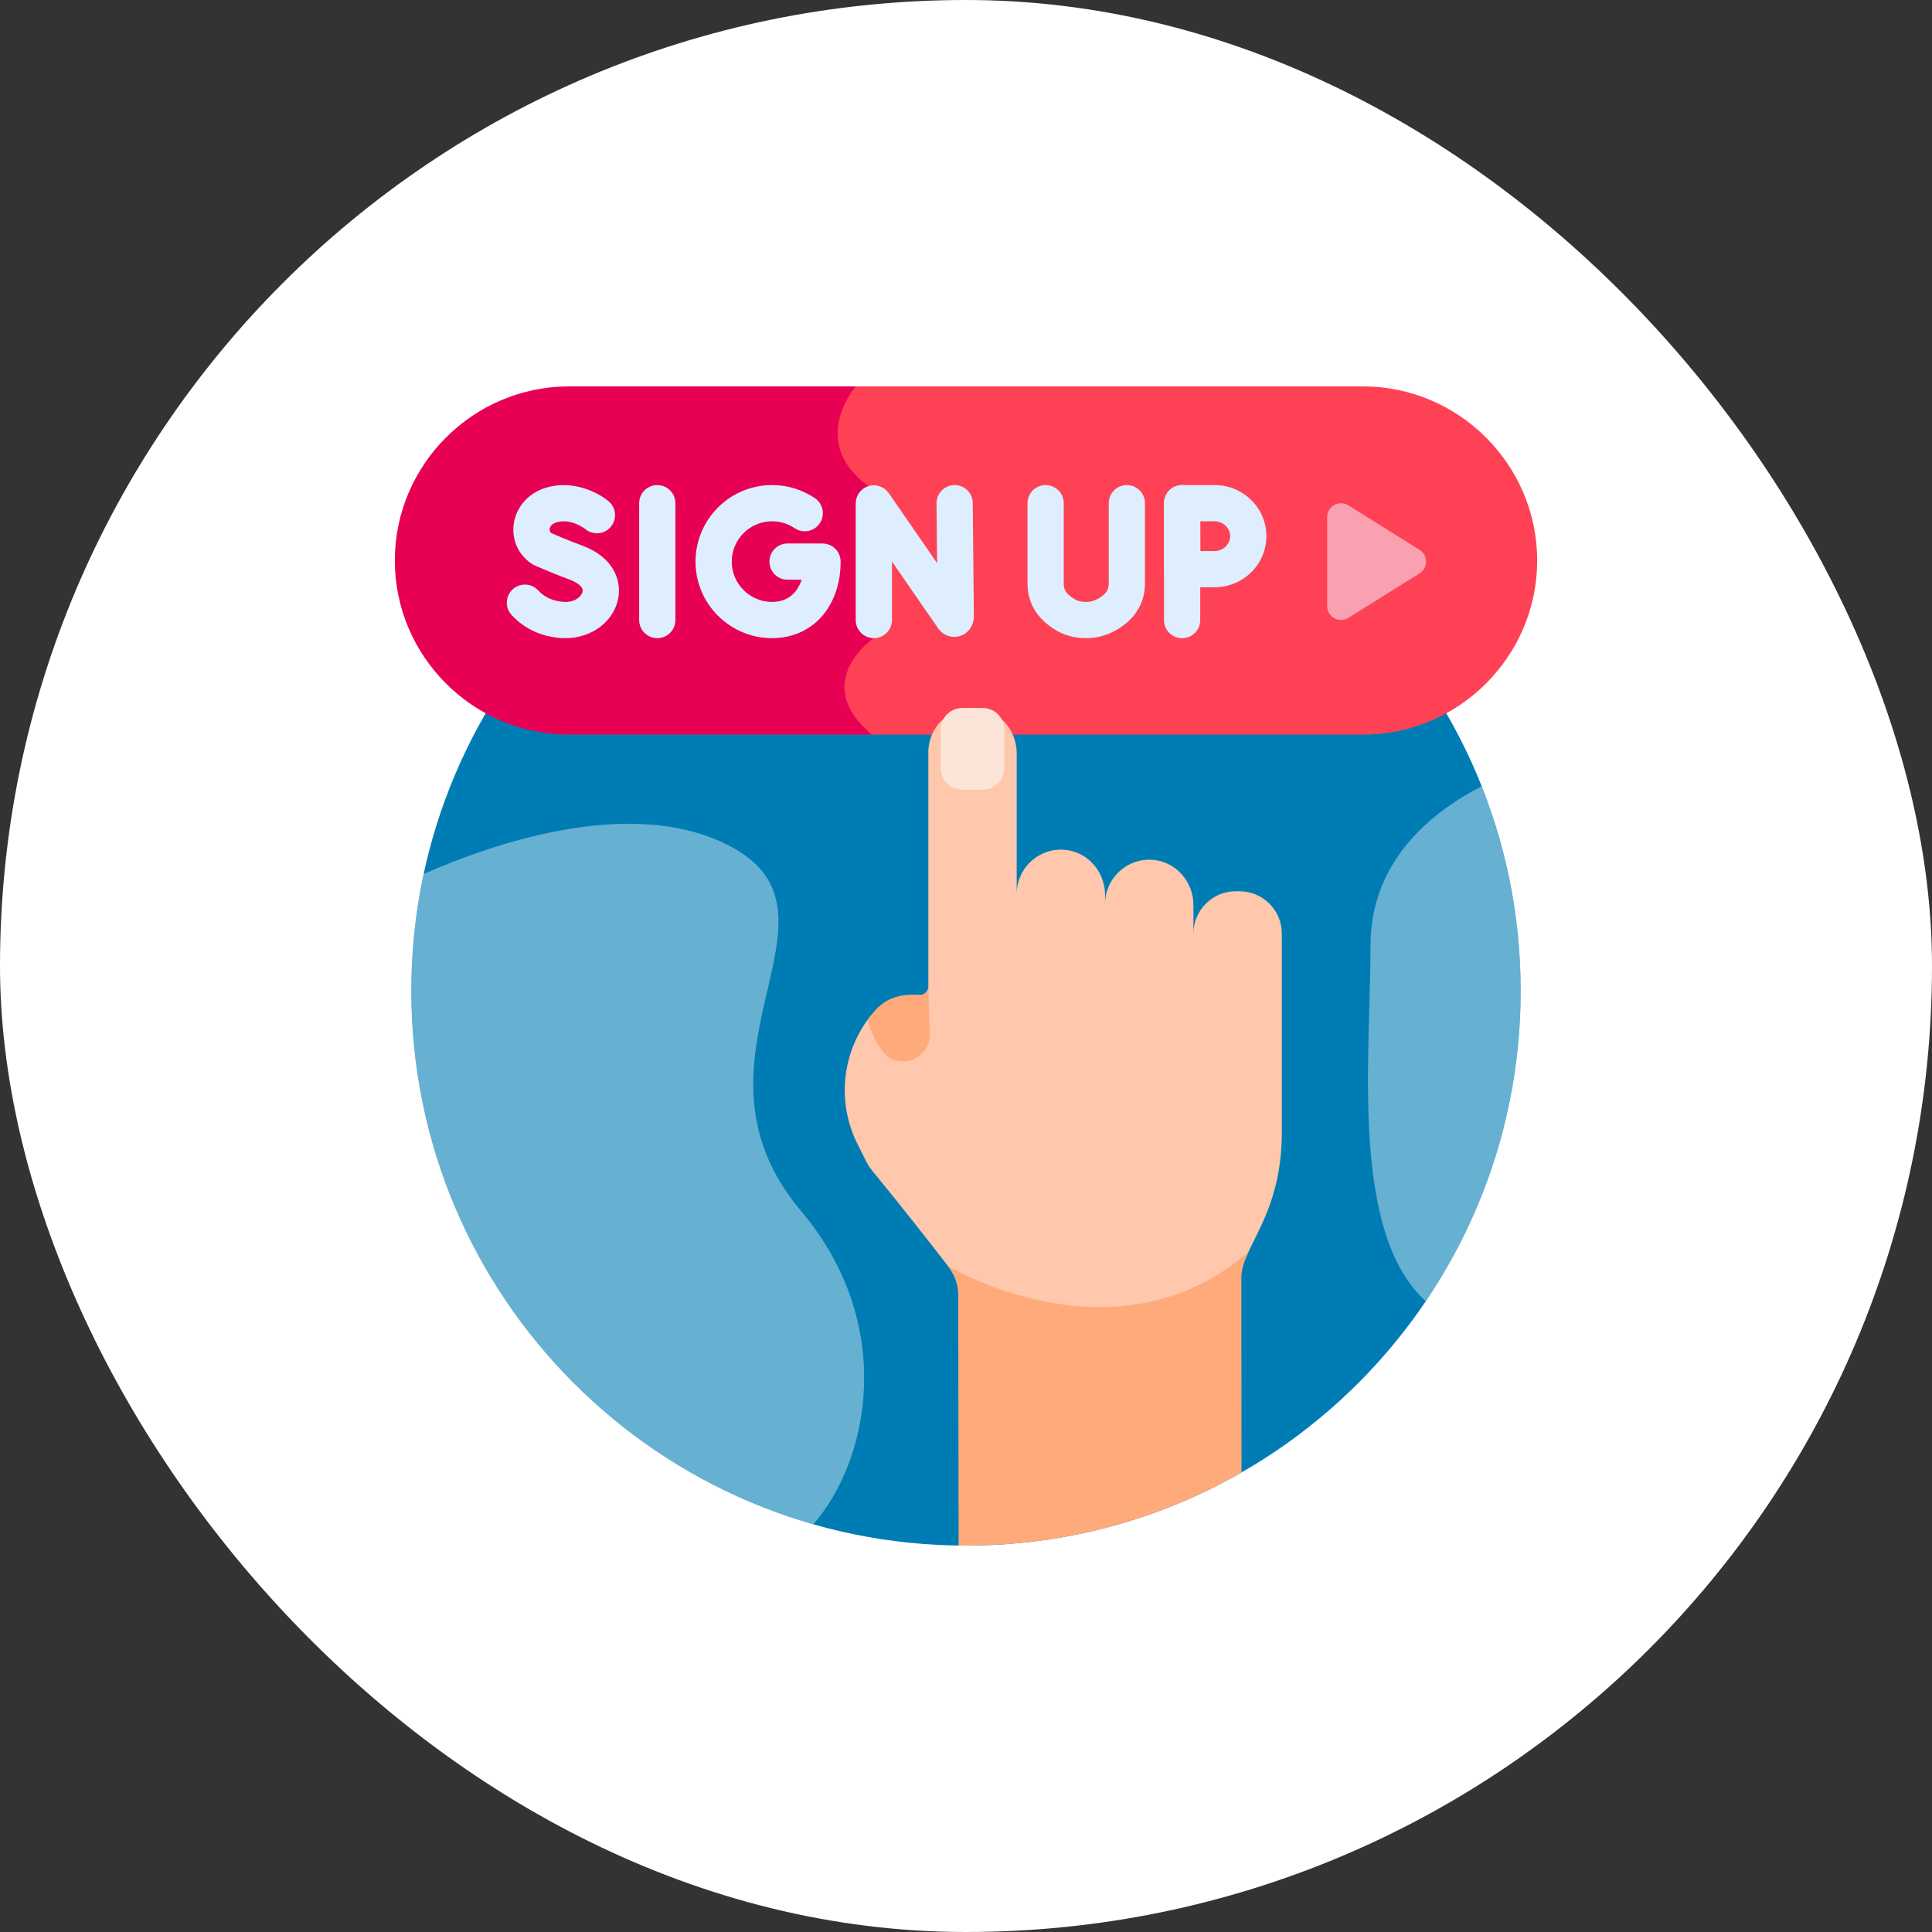 <svg width="200" height="200" viewBox="0 0 200 200" fill="none" xmlns="http://www.w3.org/2000/svg">
<rect x="0" y="0" width="200" height="200" fill="#333333" stroke="none"/>
<rect width="200" height="200" rx="100" fill="white"/>
<g clip-path="url(#clip0_597_3757)">
<path d="M100 160C131.713 160 157.422 134.291 157.422 102.578C157.422 70.864 131.713 45.155 100 45.155C68.287 45.155 42.578 70.864 42.578 102.578C42.578 134.291 68.287 160 100 160Z" fill="#007CB4"/>
<path d="M141.103 40H88.117C88.117 40 83.119 45.734 89.433 50.322C95.748 54.91 88.141 59.325 89.992 66.062C89.992 66.062 83.294 70.554 89.779 76.05H141.103C151.017 76.05 159.128 67.939 159.128 58.025C159.128 48.111 151.017 40 141.103 40Z" fill="#FF4155"/>
<path d="M58.897 40C48.983 40 40.872 48.111 40.872 58.025C40.872 67.939 48.983 76.05 58.897 76.05H90.248C83.763 70.554 90.46 66.062 90.46 66.062C88.61 59.325 96.217 54.909 89.902 50.322C83.588 45.734 88.585 40 88.585 40H58.897Z" fill="#E80054"/>
<path d="M108.48 135.195C113.941 136.207 121.849 136.163 128.897 130.401C129.939 127.665 132.692 124.276 132.692 117.211L132.692 96.631C132.692 94.229 130.728 92.264 128.326 92.264H127.911C125.51 92.264 123.545 94.229 123.545 96.631V93.693C123.545 91.359 121.846 89.31 119.529 89.031C116.767 88.7 114.397 90.873 114.397 93.572V92.649C114.397 90.316 112.698 88.266 110.381 87.988C107.619 87.656 105.249 89.829 105.249 92.529V77.984C105.249 75.651 103.55 73.601 101.233 73.323C98.471 72.992 96.102 75.164 96.102 77.864V102.139C96.102 102.278 96.067 102.415 96.001 102.538C95.936 102.66 95.841 102.764 95.725 102.841L95.835 107.069C95.869 108.335 95.001 109.087 94.248 109.345C93.472 109.612 92.379 109.54 91.642 108.54C90.904 107.54 90.405 106.399 90.143 105.135C87.151 108.905 86.592 114.089 88.766 118.428C90.907 122.569 88.034 118.016 98.14 131.069C98.319 131.294 98.475 131.533 98.61 131.783C100.061 132.555 103.73 134.315 108.48 135.195Z" fill="#FFC7AB"/>
<path d="M99.605 73.29H101.737C102.961 73.29 103.963 74.291 103.963 75.516V79.52C103.963 80.745 102.961 81.747 101.737 81.747H99.605C98.38 81.747 97.378 80.745 97.378 79.52V75.516C97.378 74.292 98.38 73.29 99.605 73.29Z" fill="#FCE4D9"/>
<path d="M96.231 107.058L96.102 102.139C96.102 102.252 96.079 102.365 96.035 102.469C95.991 102.573 95.926 102.668 95.845 102.746C95.763 102.825 95.666 102.887 95.561 102.927C95.455 102.968 95.342 102.987 95.229 102.983C93.995 102.937 92.096 102.895 90.563 104.63C90.303 104.925 90.058 105.232 89.828 105.55C90.143 106.844 90.684 107.908 91.324 108.775C92.9 110.912 96.301 109.713 96.231 107.058ZM98.14 131.069C98.822 131.927 99.194 132.991 99.194 134.088L99.237 159.99C99.491 159.994 99.745 160 100 160C110.381 160 120.118 157.245 128.521 152.427L128.505 132.246C128.505 131.394 128.803 130.546 129.238 129.598C115.538 141.526 98.14 131.069 98.14 131.069Z" fill="#FFAA7B"/>
<path d="M90.46 66.062C89.963 66.062 89.486 65.865 89.134 65.513C88.783 65.162 88.585 64.685 88.585 64.187V52.112C88.585 51.712 88.713 51.323 88.95 51.001C89.187 50.679 89.521 50.441 89.902 50.322C90.284 50.203 90.694 50.209 91.072 50.34C91.45 50.47 91.776 50.718 92.003 51.047L97.01 58.297L96.95 52.108C96.945 51.611 97.138 51.132 97.486 50.777C97.835 50.422 98.31 50.219 98.807 50.215H98.825C99.319 50.215 99.793 50.41 100.145 50.758C100.496 51.105 100.695 51.578 100.7 52.072L100.813 63.762C100.813 64.757 100.25 65.565 99.377 65.837C98.521 66.106 97.619 65.777 97.083 65.002L92.335 58.127V64.187C92.335 64.685 92.138 65.162 91.786 65.513C91.434 65.865 90.957 66.062 90.46 66.062ZM68.041 66.062C67.544 66.062 67.067 65.865 66.715 65.513C66.363 65.162 66.166 64.685 66.166 64.187V52.09C66.166 51.592 66.363 51.115 66.715 50.764C67.067 50.412 67.544 50.215 68.041 50.215C68.538 50.215 69.015 50.412 69.367 50.764C69.718 51.115 69.916 51.592 69.916 52.09V64.187C69.916 64.685 69.718 65.162 69.367 65.513C69.015 65.865 68.538 66.062 68.041 66.062ZM79.924 66.062C75.554 66.062 72 62.508 72 58.138C72 53.769 75.555 50.214 79.924 50.214C81.503 50.212 83.047 50.683 84.356 51.569C84.767 51.847 85.052 52.278 85.147 52.766C85.241 53.254 85.138 53.76 84.859 54.172C84.722 54.376 84.545 54.551 84.339 54.686C84.134 54.822 83.904 54.916 83.662 54.963C83.42 55.01 83.172 55.008 82.93 54.959C82.689 54.91 82.46 54.813 82.256 54.676C81.567 54.21 80.755 53.962 79.924 53.964C77.622 53.964 75.75 55.836 75.75 58.138C75.75 60.44 77.622 62.312 79.924 62.312C81.615 62.312 82.56 61.3 82.987 60.013H81.527C81.029 60.013 80.552 59.815 80.201 59.464C79.849 59.112 79.652 58.635 79.652 58.138C79.652 57.641 79.849 57.164 80.201 56.812C80.552 56.461 81.029 56.263 81.527 56.263H85.146C85.643 56.263 86.12 56.461 86.472 56.812C86.823 57.164 87.021 57.641 87.021 58.138C87.021 62.804 84.102 66.062 79.924 66.062ZM58.558 66.062C56.383 66.062 54.34 65.184 52.952 63.653C52.786 63.471 52.658 63.258 52.574 63.026C52.491 62.794 52.454 62.547 52.465 62.301C52.477 62.055 52.538 61.813 52.643 61.59C52.748 61.367 52.897 61.167 53.079 61.001C53.262 60.836 53.476 60.708 53.708 60.625C53.94 60.542 54.187 60.506 54.433 60.518C54.679 60.531 54.921 60.591 55.144 60.697C55.366 60.803 55.566 60.952 55.731 61.135C56.399 61.873 57.456 62.312 58.558 62.312C59.624 62.312 60.236 61.67 60.314 61.236C60.406 60.722 59.674 60.257 58.959 59.993C57.733 59.538 56.522 59.046 55.325 58.519C55.234 58.479 55.148 58.431 55.065 58.377C53.669 57.468 52.95 55.873 53.188 54.215C53.441 52.458 54.72 51.028 56.526 50.484C59.314 49.645 61.91 50.977 63.005 51.897C63.383 52.217 63.619 52.673 63.662 53.166C63.705 53.659 63.552 54.149 63.235 54.53C62.918 54.91 62.463 55.15 61.971 55.196C61.478 55.243 60.986 55.092 60.604 54.778C60.551 54.736 59.116 53.62 57.608 54.074C57.202 54.197 56.944 54.442 56.9 54.748C56.882 54.873 56.895 55.041 57.034 55.174C57.506 55.379 58.835 55.95 60.257 56.474C63.52 57.678 64.333 60.063 64.006 61.895C63.574 64.31 61.283 66.062 58.558 66.062ZM112.379 66.062H112.369C111.188 66.061 110.099 65.747 109.132 65.13C107.299 63.958 106.369 62.371 106.369 60.414V52.09C106.369 51.592 106.567 51.115 106.918 50.764C107.27 50.412 107.747 50.215 108.244 50.215C108.741 50.215 109.218 50.412 109.57 50.764C109.922 51.115 110.119 51.592 110.119 52.09V60.414C110.119 60.982 110.288 61.418 111.152 61.97C111.512 62.2 111.912 62.312 112.374 62.313H112.379C112.808 62.313 113.184 62.229 113.527 62.056C114.627 61.502 114.775 60.911 114.775 60.406V52.09C114.775 51.592 114.973 51.115 115.325 50.764C115.676 50.412 116.153 50.215 116.65 50.215C117.148 50.215 117.625 50.412 117.976 50.764C118.328 51.115 118.525 51.592 118.525 52.09V60.405C118.525 62.554 117.349 64.329 115.214 65.405C114.348 65.841 113.394 66.062 112.379 66.062ZM122.372 66.062C121.875 66.062 121.398 65.865 121.046 65.513C120.695 65.162 120.497 64.685 120.497 64.187V52.09C120.497 51.592 120.695 51.115 121.046 50.764C121.398 50.412 121.875 50.215 122.372 50.215C122.869 50.215 123.346 50.412 123.698 50.764C124.049 51.115 124.247 51.592 124.247 52.09V64.187C124.247 64.685 124.049 65.162 123.698 65.513C123.346 65.865 122.869 66.062 122.372 66.062Z" fill="#DEEEFF"/>
<path d="M122.396 60.808C121.9 60.808 121.425 60.612 121.074 60.263C120.722 59.913 120.523 59.44 120.521 58.944C120.521 58.944 120.506 56.457 120.506 55.504C120.506 54.724 120.497 52.095 120.497 52.095C120.496 51.849 120.544 51.604 120.638 51.376C120.732 51.148 120.87 50.94 121.044 50.766C121.218 50.591 121.425 50.452 121.653 50.358C121.881 50.263 122.125 50.214 122.372 50.214H125.741C128.694 50.214 131.097 52.587 131.097 55.503C131.097 58.42 128.694 60.792 125.741 60.792C124.809 60.792 122.407 60.807 122.407 60.807C122.403 60.808 122.399 60.808 122.396 60.808ZM124.253 53.965C124.254 54.583 124.256 55.191 124.256 55.504C124.256 55.868 124.258 56.459 124.261 57.047C124.825 57.044 125.388 57.042 125.741 57.042C126.611 57.042 127.347 56.338 127.347 55.504C127.347 54.669 126.611 53.965 125.741 53.965H124.253Z" fill="#DEEEFF"/>
<path d="M137.387 53.54V62.737C137.387 63.868 138.631 64.557 139.59 63.958L146.948 59.36C147.85 58.796 147.85 57.481 146.948 56.918L139.59 52.319C138.631 51.72 137.387 52.409 137.387 53.54Z" fill="#F9A0B1"/>
<path opacity="0.4" d="M153.39 81.4C148.784 83.736 141.877 88.751 141.877 97.839C141.877 109.336 139.741 127.583 147.599 134.706C153.801 125.537 157.422 114.48 157.422 102.578C157.422 95.098 155.991 87.954 153.39 81.4ZM75.436 87.523C65.25 82.283 50.713 87.449 43.858 90.48C43.006 94.456 42.577 98.511 42.578 102.578C42.578 128.81 60.167 150.932 84.195 157.797C90.064 151.058 92.744 137.012 82.936 125.379C69.498 109.441 89.186 94.597 75.436 87.523Z" fill="white"/>
</g>
<defs>
<clipPath id="clip0_597_3757">
<rect width="120" height="120" fill="white" transform="translate(40 40)"/>
</clipPath>
</defs>
</svg>
